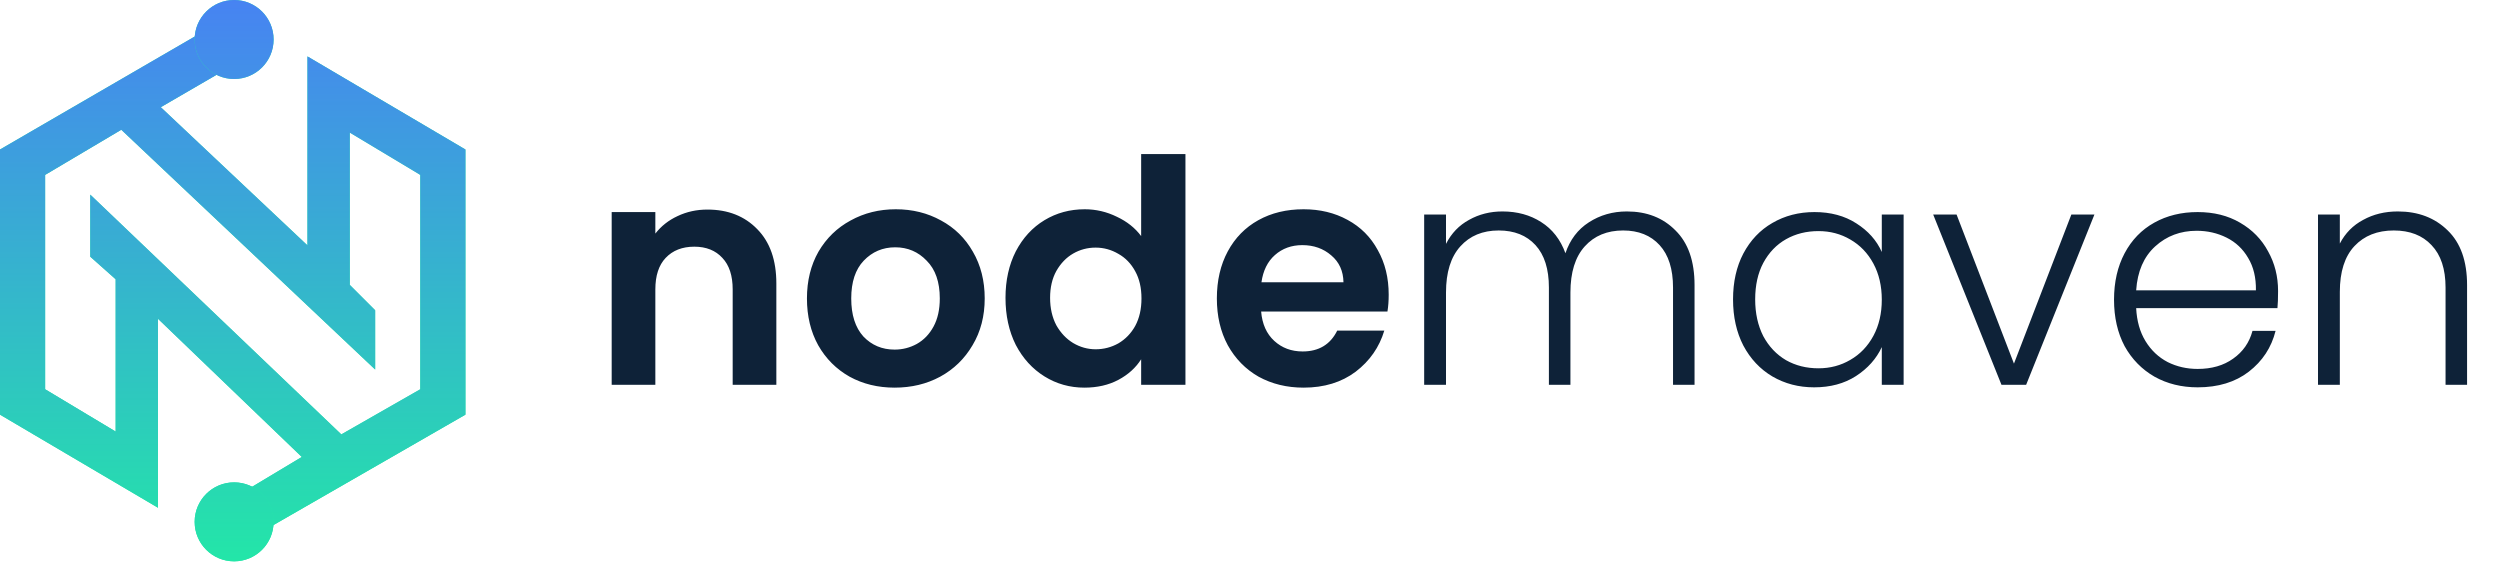 <svg width="180" height="41" viewBox="0 0 180 41" fill="none" xmlns="http://www.w3.org/2000/svg">
<path fill-rule="evenodd" clip-rule="evenodd" d="M11.373 22.95V36.557L0 29.855V10.764L16.451 1.219L17.872 4.062L11.576 7.718L22.137 17.669V4.062L33.511 10.764V29.855L17.263 39.198L15.638 36.557L21.731 32.902L11.373 22.95ZM3.25 28.027V12.592L8.733 9.342L27.012 26.606V22.341L25.184 20.513V9.546L30.261 12.592V28.027L24.575 31.277L6.499 14.014V18.482L8.327 20.107V31.074L3.25 28.027Z" fill="#23E6A8"/>
<path fill-rule="evenodd" clip-rule="evenodd" d="M11.373 22.95V36.557L0 29.855V10.764L16.451 1.219L17.872 4.062L11.576 7.718L22.137 17.669V4.062L33.511 10.764V29.855L17.263 39.198L15.638 36.557L21.731 32.902L11.373 22.95ZM3.25 28.027V12.592L8.733 9.342L27.012 26.606V22.341L25.184 20.513V9.546L30.261 12.592V28.027L24.575 31.277L6.499 14.014V18.482L8.327 20.107V31.074L3.25 28.027Z" fill="url(#paint0_linear_691_16012)"/>
<path d="M19.7 2.843C19.7 4.414 18.427 5.687 16.857 5.687C15.287 5.687 14.014 4.414 14.014 2.843C14.014 1.273 15.287 0 16.857 0C18.427 0 19.7 1.273 19.7 2.843Z" fill="#23E6A8"/>
<path d="M19.7 2.843C19.7 4.414 18.427 5.687 16.857 5.687C15.287 5.687 14.014 4.414 14.014 2.843C14.014 1.273 15.287 0 16.857 0C18.427 0 19.7 1.273 19.7 2.843Z" fill="url(#paint1_linear_691_16012)"/>
<path d="M19.7 37.573C19.7 39.143 18.427 40.416 16.857 40.416C15.287 40.416 14.014 39.143 14.014 37.573C14.014 36.002 15.287 34.73 16.857 34.73C18.427 34.73 19.7 36.002 19.7 37.573Z" fill="#23E6A8"/>
<path d="M19.7 37.573C19.7 39.143 18.427 40.416 16.857 40.416C15.287 40.416 14.014 39.143 14.014 37.573C14.014 36.002 15.287 34.73 16.857 34.73C18.427 34.73 19.7 36.002 19.7 37.573Z" fill="url(#paint2_linear_691_16012)"/>
<path d="M50.935 15.089C52.417 15.089 53.614 15.561 54.527 16.504C55.44 17.432 55.897 18.734 55.897 20.411V27.708H52.753V20.837C52.753 19.849 52.506 19.093 52.012 18.57C51.519 18.031 50.845 17.761 49.992 17.761C49.123 17.761 48.435 18.031 47.926 18.57C47.432 19.093 47.185 19.849 47.185 20.837V27.708H44.041V15.269H47.185V16.818C47.604 16.279 48.136 15.86 48.779 15.561C49.438 15.246 50.156 15.089 50.935 15.089ZM64.41 27.91C63.212 27.91 62.134 27.648 61.176 27.124C60.218 26.585 59.462 25.829 58.909 24.856C58.37 23.883 58.1 22.761 58.1 21.488C58.1 20.216 58.377 19.093 58.931 18.12C59.5 17.147 60.271 16.399 61.244 15.875C62.217 15.336 63.302 15.067 64.499 15.067C65.697 15.067 66.782 15.336 67.755 15.875C68.728 16.399 69.492 17.147 70.046 18.12C70.614 19.093 70.899 20.216 70.899 21.488C70.899 22.761 70.607 23.883 70.023 24.856C69.454 25.829 68.676 26.585 67.688 27.124C66.715 27.648 65.622 27.91 64.41 27.91ZM64.41 25.171C64.978 25.171 65.51 25.036 66.004 24.767C66.513 24.482 66.917 24.063 67.216 23.509C67.516 22.955 67.665 22.282 67.665 21.488C67.665 20.306 67.351 19.4 66.722 18.771C66.109 18.128 65.353 17.806 64.455 17.806C63.556 17.806 62.8 18.128 62.187 18.771C61.588 19.4 61.289 20.306 61.289 21.488C61.289 22.671 61.581 23.584 62.164 24.228C62.763 24.856 63.512 25.171 64.41 25.171ZM72.396 21.444C72.396 20.186 72.643 19.071 73.137 18.098C73.646 17.125 74.335 16.377 75.203 15.853C76.071 15.329 77.037 15.067 78.1 15.067C78.908 15.067 79.679 15.246 80.412 15.606C81.146 15.95 81.729 16.414 82.163 16.998V11.092H85.352V27.708H82.163V25.867C81.774 26.481 81.228 26.974 80.524 27.349C79.821 27.723 79.005 27.91 78.077 27.91C77.029 27.91 76.071 27.641 75.203 27.102C74.335 26.563 73.646 25.807 73.137 24.834C72.643 23.846 72.396 22.716 72.396 21.444ZM82.186 21.488C82.186 20.725 82.036 20.074 81.737 19.535C81.438 18.981 81.033 18.562 80.524 18.278C80.016 17.978 79.469 17.828 78.885 17.828C78.302 17.828 77.763 17.971 77.269 18.255C76.775 18.54 76.371 18.959 76.056 19.512C75.757 20.051 75.607 20.695 75.607 21.444C75.607 22.192 75.757 22.851 76.056 23.419C76.371 23.973 76.775 24.4 77.269 24.699C77.778 24.999 78.317 25.148 78.885 25.148C79.469 25.148 80.016 25.006 80.524 24.722C81.033 24.422 81.438 24.003 81.737 23.464C82.036 22.91 82.186 22.252 82.186 21.488ZM99.986 21.219C99.986 21.668 99.956 22.072 99.896 22.431H90.802C90.877 23.33 91.191 24.033 91.745 24.542C92.299 25.051 92.98 25.305 93.788 25.305C94.956 25.305 95.787 24.804 96.281 23.801H99.671C99.312 24.999 98.623 25.987 97.606 26.765C96.588 27.528 95.338 27.91 93.856 27.91C92.658 27.91 91.581 27.648 90.623 27.124C89.68 26.585 88.939 25.829 88.4 24.856C87.876 23.883 87.614 22.761 87.614 21.488C87.614 20.201 87.876 19.071 88.4 18.098C88.924 17.125 89.657 16.377 90.6 15.853C91.543 15.329 92.628 15.067 93.856 15.067C95.038 15.067 96.094 15.321 97.022 15.83C97.965 16.339 98.691 17.065 99.2 18.008C99.724 18.936 99.986 20.006 99.986 21.219ZM96.73 20.321C96.715 19.512 96.423 18.869 95.854 18.39C95.285 17.896 94.589 17.649 93.766 17.649C92.988 17.649 92.329 17.888 91.79 18.367C91.266 18.831 90.944 19.483 90.825 20.321H96.73Z" fill="#0E2238"/>
<path d="M117.135 15.224C118.572 15.224 119.739 15.681 120.637 16.594C121.55 17.492 122.007 18.802 122.007 20.523V27.708H120.458V20.703C120.458 19.37 120.136 18.352 119.492 17.649C118.849 16.945 117.973 16.594 116.865 16.594C115.713 16.594 114.792 16.975 114.103 17.739C113.415 18.502 113.071 19.61 113.071 21.062V27.708H111.521V20.703C111.521 19.37 111.199 18.352 110.556 17.649C109.912 16.945 109.029 16.594 107.906 16.594C106.754 16.594 105.833 16.975 105.145 17.739C104.456 18.502 104.112 19.61 104.112 21.062V27.708H102.54V15.448H104.112V17.559C104.501 16.796 105.055 16.219 105.773 15.83C106.492 15.426 107.293 15.224 108.176 15.224C109.239 15.224 110.167 15.478 110.96 15.987C111.768 16.496 112.352 17.245 112.711 18.233C113.041 17.26 113.602 16.519 114.395 16.01C115.204 15.486 116.117 15.224 117.135 15.224ZM124.779 21.556C124.779 20.298 125.026 19.198 125.52 18.255C126.029 17.297 126.725 16.564 127.608 16.055C128.506 15.531 129.517 15.269 130.64 15.269C131.807 15.269 132.81 15.538 133.648 16.077C134.501 16.616 135.115 17.305 135.489 18.143V15.448H137.061V27.708H135.489V24.991C135.1 25.829 134.479 26.526 133.626 27.079C132.788 27.618 131.785 27.888 130.617 27.888C129.509 27.888 128.506 27.626 127.608 27.102C126.725 26.578 126.029 25.837 125.52 24.879C125.026 23.921 124.779 22.813 124.779 21.556ZM135.489 21.578C135.489 20.59 135.287 19.722 134.883 18.974C134.479 18.225 133.925 17.649 133.222 17.245C132.533 16.841 131.77 16.639 130.931 16.639C130.063 16.639 129.285 16.833 128.596 17.222C127.908 17.611 127.361 18.18 126.957 18.929C126.568 19.662 126.373 20.538 126.373 21.556C126.373 22.559 126.568 23.442 126.957 24.205C127.361 24.954 127.908 25.53 128.596 25.934C129.285 26.323 130.063 26.518 130.931 26.518C131.77 26.518 132.533 26.316 133.222 25.912C133.925 25.508 134.479 24.931 134.883 24.183C135.287 23.434 135.489 22.566 135.489 21.578ZM145.005 26.181L149.137 15.448H150.798L145.881 27.708H144.107L139.19 15.448H140.874L145.005 26.181ZM164.021 20.95C164.021 21.488 164.006 21.9 163.976 22.184H153.804C153.849 23.113 154.074 23.906 154.478 24.564C154.882 25.223 155.413 25.725 156.072 26.069C156.731 26.398 157.449 26.563 158.228 26.563C159.245 26.563 160.099 26.316 160.787 25.822C161.491 25.328 161.955 24.662 162.179 23.824H163.841C163.542 25.021 162.898 26.002 161.91 26.765C160.937 27.513 159.709 27.888 158.228 27.888C157.075 27.888 156.042 27.633 155.129 27.124C154.216 26.6 153.497 25.867 152.973 24.924C152.465 23.966 152.21 22.851 152.21 21.578C152.21 20.306 152.465 19.191 152.973 18.233C153.482 17.275 154.193 16.541 155.107 16.032C156.02 15.523 157.06 15.269 158.228 15.269C159.395 15.269 160.413 15.523 161.281 16.032C162.164 16.541 162.838 17.23 163.302 18.098C163.781 18.951 164.021 19.902 164.021 20.95ZM162.426 20.905C162.441 19.991 162.254 19.213 161.865 18.57C161.491 17.926 160.974 17.439 160.316 17.11C159.657 16.781 158.939 16.616 158.16 16.616C156.993 16.616 155.997 16.99 155.174 17.739C154.351 18.487 153.894 19.542 153.804 20.905H162.426ZM172.644 15.224C174.111 15.224 175.309 15.681 176.237 16.594C177.165 17.492 177.629 18.802 177.629 20.523V27.708H176.08V20.703C176.08 19.37 175.743 18.352 175.069 17.649C174.411 16.945 173.505 16.594 172.352 16.594C171.17 16.594 170.227 16.968 169.523 17.716C168.82 18.465 168.468 19.565 168.468 21.017V27.708H166.896V15.448H168.468V17.537C168.857 16.788 169.418 16.219 170.152 15.83C170.885 15.426 171.716 15.224 172.644 15.224Z" fill="#0E2238"/>
<defs>
<linearGradient id="paint0_linear_691_16012" x1="16.755" y1="0" x2="16.755" y2="40.416" gradientUnits="userSpaceOnUse">
<stop stop-color="#4783F2"/>
<stop offset="1" stop-color="#23E6A8"/>
</linearGradient>
<linearGradient id="paint1_linear_691_16012" x1="16.755" y1="0" x2="16.755" y2="40.416" gradientUnits="userSpaceOnUse">
<stop stop-color="#4783F2"/>
<stop offset="1" stop-color="#23E6A8"/>
</linearGradient>
<linearGradient id="paint2_linear_691_16012" x1="16.755" y1="0" x2="16.755" y2="40.416" gradientUnits="userSpaceOnUse">
<stop stop-color="#4783F2"/>
<stop offset="1" stop-color="#23E6A8"/>
</linearGradient>
</defs>
</svg>
